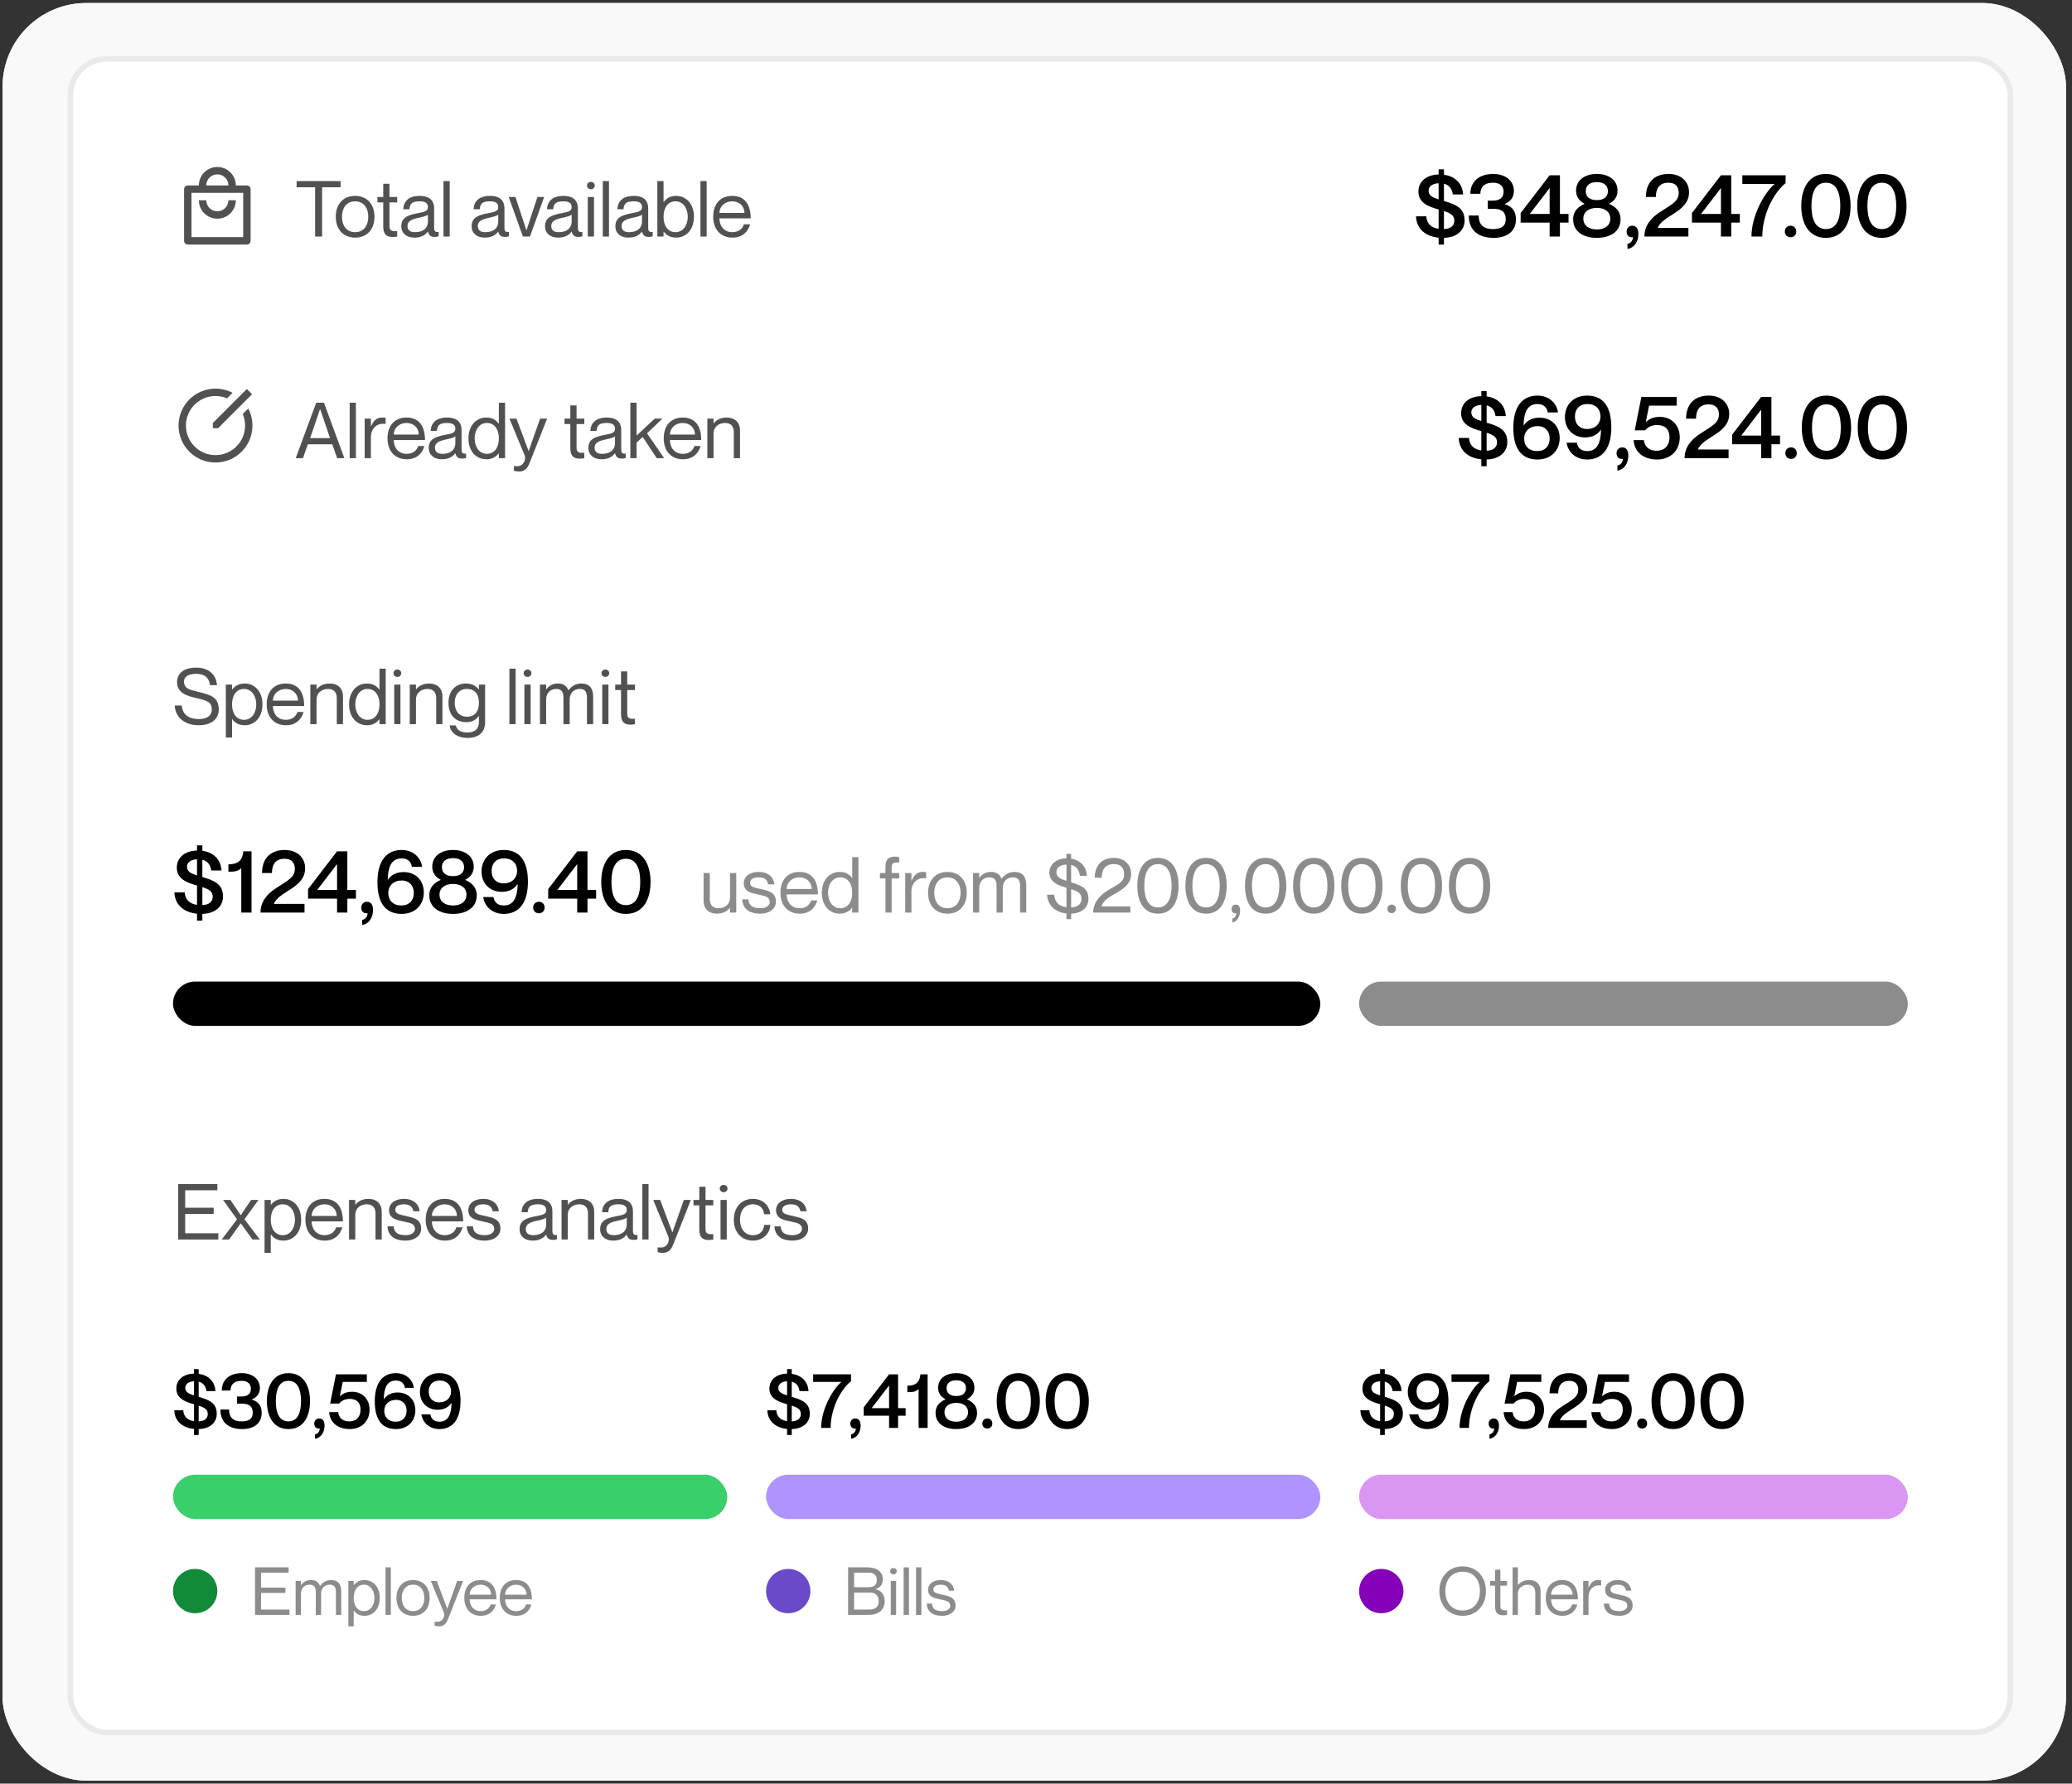 <svg width="331" height="285" viewBox="0 0 331 285" fill="none" xmlns="http://www.w3.org/2000/svg">
<rect x="0" y="0" width="331" height="285" fill="#333333" stroke="none"/>
<g clip-path="url(#clip0_262_3381)">
<rect x="0.41" y="0.485" width="329.629" height="284.031" rx="13.369" fill="white"/>
<rect x="-492.99" y="-230.977" width="831.41" height="525.055" fill="#F9F9F9"/>
<rect x="11.258" y="9.415" width="309.897" height="267.397" rx="5.755" fill="white" stroke="#EAEAEA" stroke-width="0.885"/>
<path d="M29.583 192.974H34.132V193.966H29.583V197.064H34.876V198.056H28.467V189.193H34.727V190.185H29.583V192.974ZM35.633 191.734H36.811L38.447 194.151H38.472L40.108 191.734H41.285L39.054 194.821L41.509 198.056H40.331L38.472 195.478H38.447L36.6 198.056H35.422L37.864 194.821L35.633 191.734ZM45.288 191.561C46.85 191.561 48.115 192.813 48.115 194.895C48.115 196.978 46.85 198.23 45.288 198.23C44.247 198.23 43.652 197.783 43.28 197.238H43.255V200.188H42.264V191.734H43.255V192.515H43.28C43.652 192.032 44.247 191.561 45.288 191.561ZM45.164 197.362C46.466 197.362 47.123 196.135 47.123 194.895C47.123 193.656 46.466 192.428 45.164 192.428C43.987 192.428 43.255 193.408 43.255 194.895C43.255 196.383 43.987 197.362 45.164 197.362ZM51.842 197.362C53.106 197.362 53.577 196.544 53.689 196.11H54.68C54.358 197.288 53.453 198.23 51.879 198.23C49.958 198.23 48.792 196.879 48.792 194.895C48.792 192.788 49.982 191.561 51.829 191.561C53.813 191.561 54.78 192.912 54.78 195.156H49.784C49.784 196.296 50.466 197.362 51.842 197.362ZM51.829 192.428C50.639 192.428 49.784 193.271 49.784 194.288H53.788C53.788 193.271 53.019 192.428 51.829 192.428ZM58.86 191.561C60.013 191.561 60.98 192.193 60.98 193.643V198.056H59.988V193.891C59.988 193.073 59.604 192.428 58.612 192.428C57.497 192.428 56.753 193.135 56.753 194.114V198.056H55.761V191.734H56.753V192.49H56.778C57.112 192.044 57.782 191.561 58.86 191.561ZM64.876 194.3C66.004 194.573 67.281 194.759 67.281 196.321C67.281 197.474 66.228 198.23 64.79 198.23C62.856 198.23 61.963 197.312 61.901 195.949H62.893C62.955 196.655 63.203 197.362 64.79 197.362C65.868 197.362 66.289 196.804 66.289 196.383C66.289 195.465 65.459 195.416 64.554 195.193C63.587 194.957 62.149 194.846 62.149 193.358C62.149 192.366 63.029 191.561 64.517 191.561C66.091 191.561 66.934 192.453 67.033 193.544H66.041C65.942 193.061 65.707 192.428 64.517 192.428C63.624 192.428 63.141 192.788 63.141 193.284C63.141 194.027 63.996 194.089 64.876 194.3ZM71.053 197.362C72.317 197.362 72.788 196.544 72.9 196.11H73.892C73.569 197.288 72.664 198.23 71.09 198.23C69.169 198.23 68.004 196.879 68.004 194.895C68.004 192.788 69.194 191.561 71.04 191.561C73.024 191.561 73.991 192.912 73.991 195.156H68.995C68.995 196.296 69.677 197.362 71.053 197.362ZM71.04 192.428C69.85 192.428 68.995 193.271 68.995 194.288H72.999C72.999 193.271 72.231 192.428 71.04 192.428ZM77.538 194.3C78.666 194.573 79.943 194.759 79.943 196.321C79.943 197.474 78.89 198.23 77.452 198.23C75.518 198.23 74.626 197.312 74.564 195.949H75.555C75.617 196.655 75.865 197.362 77.452 197.362C78.53 197.362 78.952 196.804 78.952 196.383C78.952 195.465 78.121 195.416 77.216 195.193C76.249 194.957 74.811 194.846 74.811 193.358C74.811 192.366 75.692 191.561 77.179 191.561C78.753 191.561 79.596 192.453 79.695 193.544H78.704C78.605 193.061 78.369 192.428 77.179 192.428C76.287 192.428 75.803 192.788 75.803 193.284C75.803 194.027 76.658 194.089 77.538 194.3ZM87.253 193.346C87.253 192.85 86.981 192.428 85.964 192.428C84.762 192.428 84.365 192.776 84.303 193.693H83.311C83.373 192.478 84.129 191.561 85.964 191.561C87.166 191.561 88.245 192.032 88.245 193.556V196.631C88.245 197.126 88.332 197.399 88.964 197.325V198.019C88.704 198.106 88.567 198.118 88.381 198.118C87.786 198.118 87.427 197.957 87.253 197.263H87.228C86.832 197.858 86.125 198.23 85.084 198.23C83.807 198.23 83.001 197.498 83.001 196.432C83.001 194.994 84.068 194.622 85.704 194.313C86.77 194.114 87.253 193.978 87.253 193.346ZM85.183 197.362C86.361 197.362 87.253 196.829 87.253 195.614V194.561C87.067 194.746 86.46 194.92 85.791 195.056C84.563 195.317 83.993 195.627 83.993 196.383C83.993 197.003 84.365 197.362 85.183 197.362ZM92.804 191.561C93.957 191.561 94.924 192.193 94.924 193.643V198.056H93.932V193.891C93.932 193.073 93.547 192.428 92.556 192.428C91.44 192.428 90.697 193.135 90.697 194.114V198.056H89.705V191.734H90.697V192.49H90.721C91.056 192.044 91.725 191.561 92.804 191.561ZM100.121 193.346C100.121 192.85 99.849 192.428 98.832 192.428C97.63 192.428 97.233 192.776 97.171 193.693H96.179C96.241 192.478 96.998 191.561 98.832 191.561C100.035 191.561 101.113 192.032 101.113 193.556V196.631C101.113 197.126 101.2 197.399 101.832 197.325V198.019C101.572 198.106 101.435 198.118 101.249 198.118C100.654 198.118 100.295 197.957 100.121 197.263H100.097C99.7 197.858 98.993 198.23 97.952 198.23C96.675 198.23 95.87 197.498 95.87 196.432C95.87 194.994 96.936 194.622 98.572 194.313C99.638 194.114 100.121 193.978 100.121 193.346ZM98.051 197.362C99.229 197.362 100.121 196.829 100.121 195.614V194.561C99.935 194.746 99.328 194.92 98.659 195.056C97.431 195.317 96.861 195.627 96.861 196.383C96.861 197.003 97.233 197.362 98.051 197.362ZM102.61 189.193H103.602V198.056H102.61V189.193ZM110.361 191.734L107.659 198.577C107.386 199.259 107.064 200.188 105.898 200.188C105.502 200.188 105.217 200.114 105.056 200.064V199.321H105.204C105.75 199.37 106.134 199.333 106.469 198.973C106.729 198.688 106.989 198.155 106.741 197.536L104.349 191.734H105.465L107.398 196.891H107.423L109.245 191.734H110.361ZM113.944 192.602H112.704V196.407C112.704 197.126 113.101 197.25 113.944 197.188V198.056C113.721 198.106 113.46 198.131 113.2 198.131C112.357 198.131 111.712 197.796 111.712 196.507V192.602H110.783V191.734H111.712V189.627H112.704V191.734H113.944V192.602ZM115.601 190.507C115.328 190.507 114.981 190.296 114.981 189.912C114.981 189.528 115.328 189.317 115.601 189.317C115.886 189.317 116.22 189.528 116.22 189.912C116.22 190.296 115.886 190.507 115.601 190.507ZM115.105 191.734H116.096V198.056H115.105V191.734ZM122.071 194.015C122.021 193.321 121.55 192.428 120.286 192.428C118.786 192.428 118.216 193.705 118.216 194.895C118.216 196.085 118.786 197.362 120.286 197.362C121.563 197.362 122.021 196.482 122.071 195.726H123.062C122.976 197.164 121.848 198.23 120.286 198.23C118.439 198.23 117.224 196.879 117.224 194.895C117.224 192.912 118.439 191.561 120.286 191.561C121.848 191.561 122.914 192.602 123.062 194.015H122.071ZM126.698 194.3C127.826 194.573 129.103 194.759 129.103 196.321C129.103 197.474 128.05 198.23 126.612 198.23C124.678 198.23 123.785 197.312 123.723 195.949H124.715C124.777 196.655 125.025 197.362 126.612 197.362C127.69 197.362 128.112 196.804 128.112 196.383C128.112 195.465 127.281 195.416 126.376 195.193C125.409 194.957 123.971 194.846 123.971 193.358C123.971 192.366 124.851 191.561 126.339 191.561C127.913 191.561 128.756 192.453 128.855 193.544H127.864C127.764 193.061 127.529 192.428 126.339 192.428C125.446 192.428 124.963 192.788 124.963 193.284C124.963 194.027 125.818 194.089 126.698 194.3Z" fill="#515151"/>
<rect x="27.636" y="235.639" width="88.542" height="7.083" rx="3.542" fill="#39D06B"/>
<circle cx="31.177" cy="254.233" r="3.542" fill="#118A39"/>
<path d="M41.7 253.679H45.599V254.529H41.7V257.185H46.237V258.035H40.744V250.438H46.109V251.288H41.7V253.679ZM52.889 252.468C53.983 252.468 54.514 253.116 54.514 254.253V258.035H53.664V254.465C53.664 253.764 53.526 253.212 52.676 253.212C51.826 253.212 51.295 253.817 51.295 254.657V258.035H50.445V254.465C50.445 253.764 50.307 253.212 49.457 253.212C48.607 253.212 48.076 253.817 48.076 254.657V258.035H47.226V252.617H48.076V253.265H48.097C48.384 252.882 48.851 252.468 49.669 252.468C50.445 252.468 50.891 252.797 51.114 253.403H51.136C51.508 252.893 52.071 252.468 52.889 252.468ZM58.243 252.468C59.582 252.468 60.666 253.541 60.666 255.326C60.666 257.111 59.582 258.184 58.243 258.184C57.351 258.184 56.841 257.802 56.522 257.334H56.501V259.863H55.651V252.617H56.501V253.286H56.522C56.841 252.872 57.351 252.468 58.243 252.468ZM58.137 257.44C59.253 257.44 59.816 256.389 59.816 255.326C59.816 254.264 59.253 253.212 58.137 253.212C57.128 253.212 56.501 254.051 56.501 255.326C56.501 256.601 57.128 257.44 58.137 257.44ZM61.587 250.438H62.437V258.035H61.587V250.438ZM65.989 258.184C64.331 258.184 63.332 257.015 63.332 255.326C63.332 253.637 64.331 252.468 65.989 252.468C67.635 252.468 68.634 253.637 68.634 255.326C68.634 257.015 67.635 258.184 65.989 258.184ZM65.989 257.44C67.2 257.44 67.784 256.484 67.784 255.326C67.784 254.168 67.2 253.212 65.989 253.212C64.767 253.212 64.182 254.168 64.182 255.326C64.182 256.484 64.767 257.44 65.989 257.44ZM73.979 252.617L71.663 258.482C71.429 259.066 71.153 259.863 70.154 259.863C69.814 259.863 69.57 259.799 69.431 259.757V259.119H69.559C70.026 259.162 70.356 259.13 70.643 258.822C70.866 258.577 71.089 258.12 70.876 257.589L68.826 252.617H69.782L71.439 257.037H71.461L73.023 252.617H73.979ZM76.789 257.44C77.873 257.44 78.277 256.739 78.372 256.367H79.222C78.946 257.377 78.17 258.184 76.821 258.184C75.174 258.184 74.175 257.026 74.175 255.326C74.175 253.52 75.195 252.468 76.778 252.468C78.478 252.468 79.307 253.626 79.307 255.549H75.025C75.025 256.527 75.61 257.44 76.789 257.44ZM76.778 253.212C75.758 253.212 75.025 253.934 75.025 254.805H78.457C78.457 253.934 77.799 253.212 76.778 253.212ZM82.454 257.44C83.538 257.44 83.942 256.739 84.037 256.367H84.888C84.611 257.377 83.836 258.184 82.486 258.184C80.839 258.184 79.841 257.026 79.841 255.326C79.841 253.52 80.861 252.468 82.444 252.468C84.144 252.468 84.972 253.626 84.972 255.549H80.691C80.691 256.527 81.275 257.44 82.454 257.44ZM82.444 253.212C81.424 253.212 80.691 253.934 80.691 254.805H84.123C84.123 253.934 83.464 253.212 82.444 253.212Z" fill="#8C8C8C"/>
<path d="M34.627 225.917C34.627 227.218 33.648 228.284 31.739 228.346V229.288H30.995V228.322C29.235 228.148 27.909 227.156 27.834 225.334H29.272C29.334 226.351 29.954 226.933 30.995 227.082V224.38L30.884 224.342C29.594 223.983 28.169 223.45 28.169 221.888C28.169 220.475 29.26 219.533 30.995 219.483V218.764H31.739V219.52C33.226 219.719 34.33 220.686 34.416 222.272H32.978C32.879 221.442 32.421 220.946 31.739 220.772V223.19C33.35 223.673 34.627 224.132 34.627 225.917ZM29.594 221.752C29.594 222.433 30.165 222.706 30.995 222.967V220.71C30.14 220.748 29.594 221.144 29.594 221.752ZM31.739 227.119C32.73 227.07 33.189 226.611 33.189 225.942C33.189 225.223 32.718 224.913 31.739 224.603V227.119ZM36.83 222.186H35.43C35.43 220.587 36.52 219.409 38.665 219.409C40.177 219.409 41.516 220.264 41.516 221.777C41.516 222.694 41.045 223.264 40.227 223.611V223.636C41.392 223.971 41.801 224.739 41.801 225.756C41.801 227.441 40.549 228.346 38.69 228.346C36.434 228.346 35.206 227.194 35.206 225.223H36.595C36.595 226.375 37.128 227.119 38.591 227.119C39.88 227.119 40.376 226.623 40.376 225.718C40.376 224.541 39.52 224.28 38.64 224.28H37.872V223.14H38.591C39.483 223.14 40.078 222.768 40.078 221.888C40.078 221.182 39.632 220.636 38.615 220.636C37.264 220.636 36.83 221.343 36.83 222.186ZM46.079 228.346C43.662 228.346 42.633 226.313 42.633 223.884C42.633 221.454 43.662 219.409 46.079 219.409C48.496 219.409 49.525 221.454 49.525 223.884C49.525 226.313 48.496 228.346 46.079 228.346ZM46.079 227.119C47.592 227.119 48.087 225.669 48.087 223.884C48.087 222.099 47.592 220.636 46.079 220.636C44.567 220.636 44.059 222.099 44.059 223.884C44.059 225.669 44.567 227.119 46.079 227.119ZM51.08 228.247C50.596 228.334 50.2 228.061 50.2 227.479C50.2 226.946 50.559 226.648 51.005 226.648C51.563 226.648 51.848 227.094 51.848 227.789C51.848 228.693 51.402 229.722 50.324 229.896V229.189C50.782 229.102 51.08 228.718 51.08 228.247ZM56.26 222.384C57.908 222.384 59.037 223.574 59.037 225.247C59.037 227.156 57.661 228.346 55.876 228.346C53.781 228.346 52.64 227.107 52.591 225.632H54.016C54.103 226.4 54.611 227.119 55.801 227.119C56.855 227.119 57.599 226.475 57.599 225.235C57.599 224.07 56.917 223.524 55.876 223.524C55.206 223.524 54.599 223.76 54.19 224.268H52.739L53.669 219.595H58.603V220.81H54.748L54.289 223.103V223.128C54.735 222.669 55.367 222.384 56.26 222.384ZM61.309 223.611C61.731 222.917 62.524 222.495 63.516 222.495C65.201 222.495 66.354 223.661 66.354 225.347C66.354 227.032 65.177 228.346 63.255 228.346C60.751 228.346 59.871 226.475 59.871 223.909C59.871 220.983 61.099 219.409 63.255 219.409C64.867 219.409 65.945 220.475 66.119 221.764H64.681C64.594 221.107 64.148 220.587 63.243 220.587C61.694 220.587 61.334 222.024 61.309 223.586V223.611ZM63.206 227.169C64.309 227.169 64.954 226.462 64.954 225.421C64.954 224.33 64.259 223.673 63.28 223.673C62.14 223.673 61.384 224.392 61.384 225.446C61.384 226.462 62.065 227.169 63.206 227.169ZM72.13 224.144C71.709 224.838 70.915 225.26 69.924 225.26C68.238 225.26 67.085 224.095 67.085 222.409C67.085 220.723 68.263 219.409 70.184 219.409C72.688 219.409 73.568 221.281 73.568 223.847C73.568 226.772 72.341 228.346 70.184 228.346C68.572 228.346 67.494 227.28 67.32 225.991H68.758C68.845 226.648 69.291 227.169 70.196 227.169C71.746 227.169 72.105 225.731 72.13 224.169V224.144ZM70.234 220.587C69.13 220.587 68.486 221.293 68.486 222.334C68.486 223.425 69.18 224.082 70.159 224.082C71.299 224.082 72.056 223.363 72.056 222.31C72.056 221.293 71.374 220.587 70.234 220.587Z" fill="black"/>
<rect x="122.377" y="235.639" width="88.542" height="7.083" rx="3.542" fill="#AF93FF"/>
<circle cx="125.919" cy="254.233" r="3.542" fill="#6A4AC9"/>
<path d="M141.031 252.351C141.031 253.286 140.479 253.711 139.852 253.924V253.945C140.649 254.083 141.329 254.689 141.329 255.825C141.329 257.228 140.33 258.035 138.757 258.035H135.485V250.438H138.545C140.096 250.438 141.031 251.172 141.031 252.351ZM136.441 253.615H138.694C139.777 253.615 140.075 253.148 140.075 252.457C140.075 251.767 139.671 251.288 138.8 251.288H136.441V253.615ZM136.441 254.465V257.185H138.853C140.075 257.185 140.372 256.537 140.372 255.825C140.372 255.007 139.862 254.465 139.065 254.465H136.441ZM142.726 251.565C142.493 251.565 142.195 251.384 142.195 251.055C142.195 250.725 142.493 250.545 142.726 250.545C142.971 250.545 143.258 250.725 143.258 251.055C143.258 251.384 142.971 251.565 142.726 251.565ZM142.301 252.617H143.151V258.035H142.301V252.617ZM144.354 250.438H145.204V258.035H144.354V250.438ZM146.336 250.438H147.186V258.035H146.336V250.438ZM150.589 254.816C151.556 255.05 152.65 255.209 152.65 256.548C152.65 257.536 151.747 258.184 150.515 258.184C148.857 258.184 148.092 257.398 148.039 256.229H148.889C148.942 256.835 149.155 257.44 150.515 257.44C151.439 257.44 151.8 256.962 151.8 256.601C151.8 255.815 151.088 255.772 150.313 255.581C149.484 255.379 148.251 255.284 148.251 254.009C148.251 253.159 149.006 252.468 150.281 252.468C151.63 252.468 152.353 253.233 152.438 254.168H151.588C151.503 253.754 151.301 253.212 150.281 253.212C149.516 253.212 149.101 253.52 149.101 253.945C149.101 254.582 149.835 254.635 150.589 254.816Z" fill="#8C8C8C"/>
<path d="M129.368 225.917C129.368 227.218 128.389 228.284 126.48 228.346V229.288H125.736V228.322C123.976 228.148 122.65 227.156 122.575 225.334H124.013C124.075 226.351 124.695 226.933 125.736 227.082V224.38L125.625 224.342C124.336 223.983 122.91 223.45 122.91 221.888C122.91 220.475 124.001 219.533 125.736 219.483V218.764H126.48V219.52C127.968 219.719 129.071 220.686 129.158 222.272H127.72C127.62 221.442 127.162 220.946 126.48 220.772V223.19C128.091 223.673 129.368 224.132 129.368 225.917ZM124.336 221.752C124.336 222.433 124.906 222.706 125.736 222.967V220.71C124.881 220.748 124.336 221.144 124.336 221.752ZM126.48 227.119C127.472 227.07 127.93 226.611 127.93 225.942C127.93 225.223 127.459 224.913 126.48 224.603V227.119ZM129.9 219.595H135.95V220.686C134.004 222.31 132.69 225.433 132.69 228.16H131.177C131.177 225.334 132.863 222.186 134.388 220.834V220.81H129.9V219.595ZM136.718 228.247C136.234 228.334 135.838 228.061 135.838 227.479C135.838 226.946 136.197 226.648 136.643 226.648C137.201 226.648 137.486 227.094 137.486 227.789C137.486 228.693 137.04 229.722 135.962 229.896V229.189C136.42 229.102 136.718 228.718 136.718 228.247ZM143.467 228.16H142.029V226.214H137.976V224.875L142.029 219.595H143.467V224.999H144.669V226.214H143.467V228.16ZM142.029 221.38L139.252 224.999H142.029V221.38ZM147.033 219.595H148.186V228.16H146.748V221.95C146.24 222.446 145.669 222.446 144.95 222.446V221.417C146.5 221.417 146.946 220.648 147.033 219.595ZM149.453 225.743C149.453 224.566 150.222 223.958 151.04 223.599V223.574C150.432 223.252 149.862 222.719 149.862 221.752C149.862 220.277 151.089 219.409 152.763 219.409C154.436 219.409 155.663 220.277 155.663 221.752C155.663 222.719 155.081 223.252 154.486 223.574V223.599C155.291 223.958 156.085 224.566 156.085 225.743C156.085 227.479 154.634 228.346 152.763 228.346C150.891 228.346 149.453 227.479 149.453 225.743ZM152.763 223.066C153.717 223.066 154.312 222.644 154.312 221.814C154.312 220.996 153.717 220.549 152.763 220.549C151.808 220.549 151.213 220.996 151.213 221.814C151.213 222.644 151.808 223.066 152.763 223.066ZM152.763 227.169C153.928 227.169 154.647 226.599 154.647 225.656C154.647 224.727 153.928 224.157 152.763 224.157C151.61 224.157 150.878 224.727 150.878 225.656C150.878 226.599 151.61 227.169 152.763 227.169ZM157.731 228.26C157.272 228.26 156.925 227.95 156.925 227.454C156.925 226.97 157.272 226.648 157.731 226.648C158.177 226.648 158.524 226.97 158.524 227.454C158.524 227.95 158.177 228.26 157.731 228.26ZM162.671 228.346C160.253 228.346 159.225 226.313 159.225 223.884C159.225 221.454 160.253 219.409 162.671 219.409C165.088 219.409 166.117 221.454 166.117 223.884C166.117 226.313 165.088 228.346 162.671 228.346ZM162.671 227.119C164.183 227.119 164.679 225.669 164.679 223.884C164.679 222.099 164.183 220.636 162.671 220.636C161.158 220.636 160.65 222.099 160.65 223.884C160.65 225.669 161.158 227.119 162.671 227.119ZM170.491 228.346C168.074 228.346 167.045 226.313 167.045 223.884C167.045 221.454 168.074 219.409 170.491 219.409C172.908 219.409 173.937 221.454 173.937 223.884C173.937 226.313 172.908 228.346 170.491 228.346ZM170.491 227.119C172.003 227.119 172.499 225.669 172.499 223.884C172.499 222.099 172.003 220.636 170.491 220.636C168.978 220.636 168.47 222.099 168.47 223.884C168.47 225.669 168.978 227.119 170.491 227.119Z" fill="black"/>
<rect x="217.116" y="235.639" width="87.657" height="7.083" rx="3.542" fill="#D996F3"/>
<circle cx="220.658" cy="254.233" r="3.542" fill="#8500B8"/>
<path d="M233.656 258.184C231.425 258.184 229.937 256.516 229.937 254.232C229.937 251.947 231.425 250.29 233.656 250.29C235.887 250.29 237.375 251.947 237.375 254.232C237.375 256.516 235.887 258.184 233.656 258.184ZM233.656 257.334C235.568 257.334 236.418 255.868 236.418 254.232C236.418 252.595 235.568 251.14 233.656 251.14C231.743 251.14 230.893 252.595 230.893 254.232C230.893 255.868 231.743 257.334 233.656 257.334ZM240.746 253.36H239.683V256.622C239.683 257.239 240.023 257.345 240.746 257.292V258.035C240.555 258.078 240.331 258.099 240.108 258.099C239.386 258.099 238.833 257.812 238.833 256.707V253.36H238.036V252.617H238.833V250.81H239.683V252.617H240.746V253.36ZM244.291 252.468C245.279 252.468 246.108 253.01 246.108 254.253V258.035H245.258V254.465C245.258 253.764 244.928 253.212 244.078 253.212C243.122 253.212 242.485 253.817 242.485 254.657V258.035H241.635V250.438H242.485V253.265H242.506C242.793 252.882 243.367 252.468 244.291 252.468ZM249.554 257.44C250.638 257.44 251.041 256.739 251.137 256.367H251.987C251.711 257.377 250.935 258.184 249.586 258.184C247.939 258.184 246.94 257.026 246.94 255.326C246.94 253.52 247.96 252.468 249.543 252.468C251.243 252.468 252.072 253.626 252.072 255.549H247.79C247.79 256.527 248.374 257.44 249.554 257.44ZM249.543 253.212C248.523 253.212 247.79 253.934 247.79 254.805H251.222C251.222 253.934 250.563 253.212 249.543 253.212ZM255.283 252.468C255.485 252.468 255.633 252.478 255.782 252.5V253.35H255.761C254.582 253.159 253.763 253.987 253.763 255.145V258.035H252.913V252.617H253.763V253.69H253.785C254.072 252.978 254.507 252.468 255.283 252.468ZM258.755 254.816C259.722 255.05 260.816 255.209 260.816 256.548C260.816 257.536 259.913 258.184 258.68 258.184C257.023 258.184 256.258 257.398 256.205 256.229H257.055C257.108 256.835 257.32 257.44 258.68 257.44C259.605 257.44 259.966 256.962 259.966 256.601C259.966 255.815 259.254 255.772 258.479 255.581C257.65 255.379 256.417 255.284 256.417 254.009C256.417 253.159 257.172 252.468 258.447 252.468C259.796 252.468 260.519 253.233 260.604 254.168H259.754C259.669 253.754 259.467 253.212 258.447 253.212C257.682 253.212 257.267 253.52 257.267 253.945C257.267 254.582 258 254.635 258.755 254.816Z" fill="#8C8C8C"/>
<path d="M224.107 225.917C224.107 227.218 223.128 228.284 221.219 228.346V229.288H220.475V228.322C218.715 228.148 217.389 227.156 217.315 225.334H218.752C218.814 226.351 219.434 226.933 220.475 227.082V224.38L220.364 224.342C219.075 223.983 217.649 223.45 217.649 221.888C217.649 220.475 218.74 219.533 220.475 219.483V218.764H221.219V219.52C222.707 219.719 223.81 220.686 223.897 222.272H222.459C222.36 221.442 221.901 220.946 221.219 220.772V223.19C222.831 223.673 224.107 224.132 224.107 225.917ZM219.075 221.752C219.075 222.433 219.645 222.706 220.475 222.967V220.71C219.62 220.748 219.075 221.144 219.075 221.752ZM221.219 227.119C222.211 227.07 222.67 226.611 222.67 225.942C222.67 225.223 222.199 224.913 221.219 224.603V227.119ZM229.943 224.144C229.521 224.838 228.728 225.26 227.736 225.26C226.051 225.26 224.898 224.095 224.898 222.409C224.898 220.723 226.075 219.409 227.997 219.409C230.501 219.409 231.381 221.281 231.381 223.847C231.381 226.772 230.154 228.346 227.997 228.346C226.385 228.346 225.307 227.28 225.133 225.991H226.571C226.658 226.648 227.104 227.169 228.009 227.169C229.559 227.169 229.918 225.731 229.943 224.169V224.144ZM228.046 220.587C226.943 220.587 226.298 221.293 226.298 222.334C226.298 223.425 226.993 224.082 227.972 224.082C229.112 224.082 229.868 223.363 229.868 222.31C229.868 221.293 229.187 220.587 228.046 220.587ZM231.879 219.595H237.928V220.686C235.982 222.31 234.668 225.433 234.668 228.16H233.156C233.156 225.334 234.841 222.186 236.366 220.834V220.81H231.879V219.595ZM238.696 228.247C238.213 228.334 237.816 228.061 237.816 227.479C237.816 226.946 238.175 226.648 238.622 226.648C239.179 226.648 239.465 227.094 239.465 227.789C239.465 228.693 239.018 229.722 237.94 229.896V229.189C238.399 229.102 238.696 228.718 238.696 228.247ZM243.876 222.384C245.525 222.384 246.653 223.574 246.653 225.247C246.653 227.156 245.277 228.346 243.492 228.346C241.397 228.346 240.257 227.107 240.207 225.632H241.632C241.719 226.4 242.227 227.119 243.417 227.119C244.471 227.119 245.215 226.475 245.215 225.235C245.215 224.07 244.533 223.524 243.492 223.524C242.822 223.524 242.215 223.76 241.806 224.268H240.356L241.285 219.595H246.219V220.81H242.364L241.905 223.103V223.128C242.351 222.669 242.984 222.384 243.876 222.384ZM248.926 222.632H247.538C247.538 220.785 248.53 219.409 250.724 219.409C252.31 219.409 253.562 220.351 253.562 221.987C253.562 224.714 249.906 225.173 249.199 226.921V226.946H253.476V228.16H247.327C247.327 226.648 248.232 225.545 249.546 224.714C251.12 223.673 252.124 223.264 252.124 222.049C252.124 221.343 251.79 220.636 250.687 220.636C249.41 220.636 248.926 221.454 248.926 222.632ZM257.894 222.384C259.543 222.384 260.671 223.574 260.671 225.247C260.671 227.156 259.295 228.346 257.51 228.346C255.415 228.346 254.275 227.107 254.225 225.632H255.65C255.737 226.4 256.245 227.119 257.435 227.119C258.489 227.119 259.233 226.475 259.233 225.235C259.233 224.07 258.551 223.524 257.51 223.524C256.84 223.524 256.233 223.76 255.824 224.268H254.374L255.303 219.595H260.237V220.81H256.382L255.923 223.103V223.128C256.369 222.669 257.002 222.384 257.894 222.384ZM262.336 228.26C261.877 228.26 261.53 227.95 261.53 227.454C261.53 226.97 261.877 226.648 262.336 226.648C262.782 226.648 263.129 226.97 263.129 227.454C263.129 227.95 262.782 228.26 262.336 228.26ZM267.276 228.346C264.859 228.346 263.83 226.313 263.83 223.884C263.83 221.454 264.859 219.409 267.276 219.409C269.693 219.409 270.722 221.454 270.722 223.884C270.722 226.313 269.693 228.346 267.276 228.346ZM267.276 227.119C268.788 227.119 269.284 225.669 269.284 223.884C269.284 222.099 268.788 220.636 267.276 220.636C265.764 220.636 265.255 222.099 265.255 223.884C265.255 225.669 265.764 227.119 267.276 227.119ZM275.096 228.346C272.679 228.346 271.65 226.313 271.65 223.884C271.65 221.454 272.679 219.409 275.096 219.409C277.513 219.409 278.542 221.454 278.542 223.884C278.542 226.313 277.513 228.346 275.096 228.346ZM275.096 227.119C276.608 227.119 277.104 225.669 277.104 223.884C277.104 222.099 276.608 220.636 275.096 220.636C273.584 220.636 273.075 222.099 273.075 223.884C273.075 225.669 273.584 227.119 275.096 227.119Z" fill="black"/>
<path d="M31.653 110.543C33.649 111.039 34.95 111.373 34.95 113.394C34.95 114.683 33.996 115.885 31.752 115.885C29.657 115.885 28.033 114.77 27.909 112.737H29.025C29.149 113.952 29.893 114.894 31.752 114.894C33.289 114.894 33.835 114.187 33.835 113.394C33.835 112.179 33.178 111.956 31.194 111.497C29.868 111.187 28.281 110.729 28.281 109.006C28.281 107.605 29.36 106.675 31.318 106.675C33.203 106.675 34.516 107.642 34.665 109.477H33.55C33.388 108.287 32.719 107.667 31.318 107.667C30.066 107.667 29.397 108.15 29.397 108.882C29.397 110.059 30.351 110.221 31.653 110.543ZM39.103 109.216C40.664 109.216 41.929 110.468 41.929 112.551C41.929 114.633 40.664 115.885 39.103 115.885C38.061 115.885 37.466 115.439 37.094 114.894H37.07V117.844H36.078V109.39H37.07V110.171H37.094C37.466 109.688 38.061 109.216 39.103 109.216ZM38.979 115.018C40.28 115.018 40.937 113.791 40.937 112.551C40.937 111.311 40.28 110.084 38.979 110.084C37.801 110.084 37.07 111.063 37.07 112.551C37.07 114.038 37.801 115.018 38.979 115.018ZM45.656 115.018C46.92 115.018 47.391 114.2 47.503 113.766H48.495C48.172 114.943 47.267 115.885 45.693 115.885C43.772 115.885 42.606 114.534 42.606 112.551C42.606 110.444 43.797 109.216 45.644 109.216C47.627 109.216 48.594 110.568 48.594 112.811H43.598C43.598 113.952 44.28 115.018 45.656 115.018ZM45.644 110.084C44.453 110.084 43.598 110.927 43.598 111.944H47.602C47.602 110.927 46.834 110.084 45.644 110.084ZM52.675 109.216C53.827 109.216 54.794 109.849 54.794 111.299V115.712H53.803V111.547C53.803 110.729 53.418 110.084 52.427 110.084C51.311 110.084 50.567 110.791 50.567 111.77V115.712H49.575V109.39H50.567V110.146H50.592C50.927 109.7 51.596 109.216 52.675 109.216ZM60.624 106.849H61.616V115.712H60.624V114.931H60.599C60.228 115.414 59.633 115.885 58.616 115.885C57.029 115.885 55.765 114.633 55.765 112.551C55.765 110.468 57.029 109.216 58.616 109.216C59.633 109.216 60.228 109.663 60.599 110.208H60.624V106.849ZM58.715 115.018C59.893 115.018 60.624 114.038 60.624 112.551C60.624 111.063 59.893 110.084 58.715 110.084C57.414 110.084 56.757 111.311 56.757 112.551C56.757 113.791 57.414 115.018 58.715 115.018ZM63.475 108.163C63.202 108.163 62.855 107.952 62.855 107.568C62.855 107.184 63.202 106.973 63.475 106.973C63.76 106.973 64.095 107.184 64.095 107.568C64.095 107.952 63.76 108.163 63.475 108.163ZM62.979 109.39H63.971V115.712H62.979V109.39ZM68.557 109.216C69.71 109.216 70.676 109.849 70.676 111.299V115.712H69.685V111.547C69.685 110.729 69.3 110.084 68.309 110.084C67.193 110.084 66.449 110.791 66.449 111.77V115.712H65.458V109.39H66.449V110.146H66.474C66.809 109.7 67.478 109.216 68.557 109.216ZM76.507 109.39H77.498V115.365C77.498 117.051 76.432 117.906 74.697 117.906C72.961 117.906 71.932 116.989 71.833 115.91H72.825C72.949 116.555 73.469 117.038 74.647 117.038C75.825 117.038 76.507 116.53 76.507 115.352V114.398H76.482C76.11 114.943 75.515 115.39 74.474 115.39C72.912 115.39 71.647 114.386 71.647 112.303C71.647 110.221 72.912 109.216 74.474 109.216C75.515 109.216 76.11 109.688 76.482 110.171H76.507V109.39ZM74.597 114.522C75.775 114.522 76.507 113.791 76.507 112.303C76.507 110.816 75.775 110.084 74.597 110.084C73.296 110.084 72.639 111.063 72.639 112.303C72.639 113.543 73.296 114.522 74.597 114.522ZM81.377 106.849H82.369V115.712H81.377V106.849ZM84.272 108.163C83.999 108.163 83.652 107.952 83.652 107.568C83.652 107.184 83.999 106.973 84.272 106.973C84.557 106.973 84.892 107.184 84.892 107.568C84.892 107.952 84.557 108.163 84.272 108.163ZM83.776 109.39H84.768V115.712H83.776V109.39ZM92.862 109.216C94.139 109.216 94.758 109.973 94.758 111.299V115.712H93.767V111.547C93.767 110.729 93.606 110.084 92.614 110.084C91.622 110.084 91.002 110.791 91.002 111.77V115.712H90.011V111.547C90.011 110.729 89.85 110.084 88.858 110.084C87.866 110.084 87.246 110.791 87.246 111.77V115.712H86.255V109.39H87.246V110.146H87.271C87.606 109.7 88.151 109.216 89.106 109.216C90.011 109.216 90.531 109.601 90.792 110.307H90.817C91.25 109.712 91.907 109.216 92.862 109.216ZM96.704 108.163C96.431 108.163 96.084 107.952 96.084 107.568C96.084 107.184 96.431 106.973 96.704 106.973C96.989 106.973 97.324 107.184 97.324 107.568C97.324 107.952 96.989 108.163 96.704 108.163ZM96.208 109.39H97.2V115.712H96.208V109.39ZM101.439 110.258H100.199V114.063C100.199 114.782 100.596 114.906 101.439 114.844V115.712C101.216 115.761 100.955 115.786 100.695 115.786C99.852 115.786 99.208 115.452 99.208 114.162V110.258H98.278V109.39H99.208V107.283H100.199V109.39H101.439V110.258Z" fill="#515151"/>
<rect x="27.636" y="156.837" width="183.282" height="7.083" rx="3.542" fill="black"/>
<rect x="217.116" y="156.837" width="87.657" height="7.083" rx="3.542" fill="#8C8C8C"/>
<path d="M116.623 139.494H117.615V145.816H116.623V145.06H116.598C116.264 145.506 115.594 145.99 114.516 145.99C113.363 145.99 112.396 145.358 112.396 143.907V139.494H113.388V143.659C113.388 144.477 113.772 145.122 114.764 145.122C115.879 145.122 116.623 144.415 116.623 143.436V139.494ZM121.548 142.06C122.676 142.333 123.953 142.519 123.953 144.081C123.953 145.234 122.899 145.99 121.461 145.99C119.528 145.99 118.635 145.072 118.573 143.709H119.565C119.627 144.415 119.875 145.122 121.461 145.122C122.54 145.122 122.961 144.564 122.961 144.143C122.961 143.225 122.131 143.176 121.226 142.953C120.259 142.717 118.821 142.606 118.821 141.118C118.821 140.126 119.701 139.321 121.189 139.321C122.763 139.321 123.606 140.213 123.705 141.304H122.713C122.614 140.821 122.379 140.188 121.189 140.188C120.296 140.188 119.813 140.548 119.813 141.044C119.813 141.787 120.668 141.849 121.548 142.06ZM127.725 145.122C128.989 145.122 129.46 144.304 129.572 143.87H130.563C130.241 145.048 129.336 145.99 127.762 145.99C125.841 145.99 124.675 144.639 124.675 142.655C124.675 140.548 125.865 139.321 127.712 139.321C129.696 139.321 130.663 140.672 130.663 142.916H125.667C125.667 144.056 126.349 145.122 127.725 145.122ZM127.712 140.188C126.522 140.188 125.667 141.031 125.667 142.048H129.671C129.671 141.031 128.902 140.188 127.712 140.188ZM136.144 136.953H137.136V145.816H136.144V145.035H136.119C135.747 145.519 135.152 145.99 134.136 145.99C132.549 145.99 131.285 144.738 131.285 142.655C131.285 140.573 132.549 139.321 134.136 139.321C135.152 139.321 135.747 139.767 136.119 140.312H136.144V136.953ZM134.235 145.122C135.413 145.122 136.144 144.143 136.144 142.655C136.144 141.168 135.413 140.188 134.235 140.188C132.934 140.188 132.277 141.416 132.277 142.655C132.277 143.895 132.934 145.122 134.235 145.122ZM143.643 137.821C142.8 137.759 142.44 137.883 142.44 138.602V139.494H143.643V140.362H142.44V145.816H141.449V140.362H140.569V139.494H141.449V138.503C141.449 137.213 142.093 136.879 142.936 136.879C143.159 136.879 143.42 136.904 143.643 136.953V137.821ZM147.374 139.321C147.609 139.321 147.783 139.333 147.956 139.358V140.35H147.931C146.555 140.126 145.601 141.093 145.601 142.444V145.816H144.609V139.494H145.601V140.746H145.626C145.96 139.916 146.469 139.321 147.374 139.321ZM151.356 145.99C149.422 145.99 148.257 144.626 148.257 142.655C148.257 140.684 149.422 139.321 151.356 139.321C153.277 139.321 154.442 140.684 154.442 142.655C154.442 144.626 153.277 145.99 151.356 145.99ZM151.356 145.122C152.769 145.122 153.451 144.006 153.451 142.655C153.451 141.304 152.769 140.188 151.356 140.188C149.93 140.188 149.248 141.304 149.248 142.655C149.248 144.006 149.93 145.122 151.356 145.122ZM162.051 139.321C163.327 139.321 163.947 140.077 163.947 141.403V145.816H162.956V141.651C162.956 140.833 162.794 140.188 161.803 140.188C160.811 140.188 160.191 140.895 160.191 141.874V145.816H159.2V141.651C159.2 140.833 159.038 140.188 158.047 140.188C157.055 140.188 156.435 140.895 156.435 141.874V145.816H155.444V139.494H156.435V140.25H156.46C156.795 139.804 157.34 139.321 158.295 139.321C159.2 139.321 159.72 139.705 159.98 140.412H160.005C160.439 139.817 161.096 139.321 162.051 139.321ZM173.878 143.622C173.878 144.874 172.986 145.915 171.114 145.99V146.87H170.37V145.965C168.709 145.779 167.383 144.8 167.271 142.965H168.387C168.499 144.068 169.081 144.8 170.37 144.961V141.849C169.205 141.527 167.643 141.007 167.643 139.482C167.643 138.118 168.672 137.201 170.37 137.151V136.432H171.114V137.201C172.465 137.412 173.519 138.329 173.63 139.953H172.515C172.403 138.949 171.907 138.391 171.114 138.205V140.982C172.701 141.478 173.878 141.887 173.878 143.622ZM168.759 139.358C168.759 140.164 169.465 140.461 170.37 140.746V138.143C169.379 138.18 168.759 138.651 168.759 139.358ZM171.114 144.998C172.267 144.936 172.763 144.378 172.763 143.622C172.763 142.779 172.292 142.444 171.114 142.073V144.998ZM175.999 140.25H174.884C174.884 138.478 175.851 137.077 177.97 137.077C179.433 137.077 180.697 138.007 180.697 139.643C180.697 142.581 176.52 142.754 175.987 144.8V144.824H180.573V145.816H174.636C174.636 144.267 175.615 143.052 177.189 142.135C178.788 141.205 179.582 140.907 179.582 139.655C179.582 138.936 179.259 138.069 177.945 138.069C176.446 138.069 175.999 139.073 175.999 140.25ZM184.982 145.99C182.639 145.99 181.685 143.969 181.685 141.54C181.685 139.11 182.639 137.077 184.982 137.077C187.325 137.077 188.279 139.11 188.279 141.54C188.279 143.969 187.325 145.99 184.982 145.99ZM184.982 144.998C186.618 144.998 187.164 143.362 187.164 141.54C187.164 139.717 186.618 138.069 184.982 138.069C183.346 138.069 182.8 139.717 182.8 141.54C182.8 143.362 183.346 144.998 184.982 144.998ZM192.669 145.99C190.326 145.99 189.372 143.969 189.372 141.54C189.372 139.11 190.326 137.077 192.669 137.077C195.012 137.077 195.966 139.11 195.966 141.54C195.966 143.969 195.012 145.99 192.669 145.99ZM192.669 144.998C194.305 144.998 194.851 143.362 194.851 141.54C194.851 139.717 194.305 138.069 192.669 138.069C191.033 138.069 190.487 139.717 190.487 141.54C190.487 143.362 191.033 144.998 192.669 144.998ZM197.488 145.891C197.103 146.014 196.744 145.804 196.744 145.258C196.744 144.787 197.041 144.539 197.413 144.539C197.872 144.539 198.107 144.924 198.107 145.506C198.107 146.163 197.835 147.217 196.868 147.39V146.771C197.252 146.684 197.488 146.349 197.488 145.891ZM202.184 145.99C199.841 145.99 198.887 143.969 198.887 141.54C198.887 139.11 199.841 137.077 202.184 137.077C204.527 137.077 205.481 139.11 205.481 141.54C205.481 143.969 204.527 145.99 202.184 145.99ZM202.184 144.998C203.82 144.998 204.366 143.362 204.366 141.54C204.366 139.717 203.82 138.069 202.184 138.069C200.548 138.069 200.002 139.717 200.002 141.54C200.002 143.362 200.548 144.998 202.184 144.998ZM209.871 145.99C207.528 145.99 206.573 143.969 206.573 141.54C206.573 139.11 207.528 137.077 209.871 137.077C212.214 137.077 213.168 139.11 213.168 141.54C213.168 143.969 212.214 145.99 209.871 145.99ZM209.871 144.998C211.507 144.998 212.052 143.362 212.052 141.54C212.052 139.717 211.507 138.069 209.871 138.069C208.235 138.069 207.689 139.717 207.689 141.54C207.689 143.362 208.235 144.998 209.871 144.998ZM217.558 145.99C215.215 145.99 214.26 143.969 214.26 141.54C214.26 139.11 215.215 137.077 217.558 137.077C219.9 137.077 220.855 139.11 220.855 141.54C220.855 143.969 219.9 145.99 217.558 145.99ZM217.558 144.998C219.194 144.998 219.739 143.362 219.739 141.54C219.739 139.717 219.194 138.069 217.558 138.069C215.921 138.069 215.376 139.717 215.376 141.54C215.376 143.362 215.921 144.998 217.558 144.998ZM222.314 145.903C221.93 145.903 221.633 145.643 221.633 145.221C221.633 144.812 221.93 144.539 222.314 144.539C222.699 144.539 222.996 144.812 222.996 145.221C222.996 145.643 222.699 145.903 222.314 145.903ZM227.072 145.99C224.73 145.99 223.775 143.969 223.775 141.54C223.775 139.11 224.73 137.077 227.072 137.077C229.415 137.077 230.37 139.11 230.37 141.54C230.37 143.969 229.415 145.99 227.072 145.99ZM227.072 144.998C228.709 144.998 229.254 143.362 229.254 141.54C229.254 139.717 228.709 138.069 227.072 138.069C225.436 138.069 224.891 139.717 224.891 141.54C224.891 143.362 225.436 144.998 227.072 144.998ZM234.759 145.99C232.417 145.99 231.462 143.969 231.462 141.54C231.462 139.11 232.417 137.077 234.759 137.077C237.102 137.077 238.057 139.11 238.057 141.54C238.057 143.969 237.102 145.99 234.759 145.99ZM234.759 144.998C236.396 144.998 236.941 143.362 236.941 141.54C236.941 139.717 236.396 138.069 234.759 138.069C233.123 138.069 232.578 139.717 232.578 141.54C232.578 143.362 233.123 144.998 234.759 144.998Z" fill="#8C8C8C"/>
<path d="M35.626 143.252C35.626 144.739 34.507 145.958 32.325 146.029V147.105H31.475V146C29.463 145.802 27.947 144.669 27.862 142.586H29.506C29.577 143.748 30.285 144.414 31.475 144.584V141.495L31.347 141.453C29.874 141.042 28.245 140.433 28.245 138.648C28.245 137.033 29.492 135.956 31.475 135.899V135.078H32.325V135.942C34.025 136.169 35.286 137.274 35.385 139.087H33.742C33.628 138.138 33.104 137.571 32.325 137.373V140.135C34.167 140.688 35.626 141.212 35.626 143.252ZM29.874 138.492C29.874 139.271 30.526 139.583 31.475 139.88V137.302C30.497 137.344 29.874 137.798 29.874 138.492ZM32.325 144.626C33.458 144.569 33.982 144.045 33.982 143.28C33.982 142.459 33.444 142.104 32.325 141.75V144.626ZM38.866 136.027H40.184V145.816H38.541V138.719C37.96 139.285 37.308 139.285 36.486 139.285V138.109C38.257 138.109 38.767 137.231 38.866 136.027ZM43.446 139.498H41.859C41.859 137.387 42.992 135.814 45.5 135.814C47.313 135.814 48.744 136.891 48.744 138.761C48.744 141.878 44.565 142.402 43.757 144.399V144.428H48.645V145.816H41.618C41.618 144.088 42.652 142.827 44.154 141.878C45.953 140.688 47.101 140.22 47.101 138.832C47.101 138.024 46.718 137.217 45.457 137.217C43.998 137.217 43.446 138.152 43.446 139.498ZM55.488 145.816H53.844V143.592H49.212V142.062L53.844 136.027H55.488V142.204H56.862V143.592H55.488V145.816ZM53.844 138.067L50.671 142.204H53.844V138.067ZM58.718 145.915C58.165 146.014 57.712 145.703 57.712 145.037C57.712 144.428 58.123 144.088 58.633 144.088C59.27 144.088 59.596 144.598 59.596 145.391C59.596 146.425 59.086 147.601 57.853 147.8V146.992C58.378 146.893 58.718 146.454 58.718 145.915ZM61.942 140.617C62.423 139.824 63.33 139.342 64.463 139.342C66.39 139.342 67.707 140.674 67.707 142.6C67.707 144.527 66.362 146.029 64.166 146.029C61.304 146.029 60.298 143.889 60.298 140.957C60.298 137.614 61.701 135.814 64.166 135.814C66.007 135.814 67.24 137.033 67.438 138.506H65.795C65.696 137.755 65.186 137.16 64.152 137.16C62.381 137.16 61.97 138.804 61.942 140.589V140.617ZM64.109 144.683C65.37 144.683 66.107 143.875 66.107 142.685C66.107 141.439 65.313 140.688 64.194 140.688C62.891 140.688 62.027 141.509 62.027 142.714C62.027 143.875 62.806 144.683 64.109 144.683ZM68.582 143.054C68.582 141.708 69.461 141.014 70.396 140.603V140.574C69.701 140.206 69.05 139.597 69.05 138.492C69.05 136.806 70.452 135.814 72.365 135.814C74.277 135.814 75.68 136.806 75.68 138.492C75.68 139.597 75.014 140.206 74.334 140.574V140.603C75.255 141.014 76.162 141.708 76.162 143.054C76.162 145.037 74.504 146.029 72.365 146.029C70.226 146.029 68.582 145.037 68.582 143.054ZM72.365 139.994C73.456 139.994 74.136 139.512 74.136 138.563C74.136 137.628 73.456 137.118 72.365 137.118C71.274 137.118 70.594 137.628 70.594 138.563C70.594 139.512 71.274 139.994 72.365 139.994ZM72.365 144.683C73.696 144.683 74.518 144.031 74.518 142.954C74.518 141.892 73.696 141.24 72.365 141.24C71.047 141.24 70.211 141.892 70.211 142.954C70.211 144.031 71.047 144.683 72.365 144.683ZM82.692 141.226C82.21 142.019 81.304 142.501 80.17 142.501C78.244 142.501 76.926 141.169 76.926 139.243C76.926 137.316 78.272 135.814 80.468 135.814C83.33 135.814 84.335 137.954 84.335 140.886C84.335 144.229 82.933 146.029 80.468 146.029C78.626 146.029 77.394 144.81 77.195 143.337H78.839C78.938 144.088 79.448 144.683 80.482 144.683C82.253 144.683 82.664 143.039 82.692 141.254V141.226ZM80.525 137.16C79.264 137.16 78.527 137.968 78.527 139.158C78.527 140.404 79.32 141.155 80.44 141.155C81.743 141.155 82.607 140.334 82.607 139.129C82.607 137.968 81.828 137.16 80.525 137.16ZM86.095 145.929C85.57 145.929 85.174 145.575 85.174 145.009C85.174 144.456 85.57 144.088 86.095 144.088C86.605 144.088 87.001 144.456 87.001 145.009C87.001 145.575 86.605 145.929 86.095 145.929ZM93.852 145.816H92.208V143.592H87.576V142.062L92.208 136.027H93.852V142.204H95.226V143.592H93.852V145.816ZM92.208 138.067L89.035 142.204H92.208V138.067ZM99.986 146.029C97.223 146.029 96.047 143.705 96.047 140.929C96.047 138.152 97.223 135.814 99.986 135.814C102.748 135.814 103.924 138.152 103.924 140.929C103.924 143.705 102.748 146.029 99.986 146.029ZM99.986 144.626C101.714 144.626 102.28 142.969 102.28 140.929C102.28 138.889 101.714 137.217 99.986 137.217C98.257 137.217 97.676 138.889 97.676 140.929C97.676 142.969 98.257 144.626 99.986 144.626Z" fill="black"/>
<g clip-path="url(#clip1_262_3381)">
<path d="M32.949 29.632H36.491C36.491 28.654 35.698 27.861 34.72 27.861C33.742 27.861 32.949 28.654 32.949 29.632ZM31.769 29.632C31.769 28.002 33.09 26.68 34.72 26.68C36.35 26.68 37.672 28.002 37.672 29.632H39.443C39.769 29.632 40.033 29.896 40.033 30.222V38.486C40.033 38.812 39.769 39.076 39.443 39.076H29.998C29.672 39.076 29.408 38.812 29.408 38.486V30.222C29.408 29.896 29.672 29.632 29.998 29.632H31.769ZM30.588 30.812V37.895H38.852V30.812H30.588ZM32.949 31.993C32.949 32.971 33.742 33.764 34.72 33.764C35.698 33.764 36.491 32.971 36.491 31.993H37.672C37.672 33.623 36.35 34.944 34.72 34.944C33.09 34.944 31.769 33.623 31.769 31.993H32.949Z" fill="#515151"/>
</g>
<path d="M50.34 37.795V29.924H47.389V28.932H54.406V29.924H51.455V37.795H50.34ZM56.736 37.968C54.802 37.968 53.637 36.605 53.637 34.634C53.637 32.663 54.802 31.299 56.736 31.299C58.657 31.299 59.822 32.663 59.822 34.634C59.822 36.605 58.657 37.968 56.736 37.968ZM56.736 37.101C58.149 37.101 58.831 35.985 58.831 34.634C58.831 33.283 58.149 32.167 56.736 32.167C55.31 32.167 54.629 33.283 54.629 34.634C54.629 35.985 55.31 37.101 56.736 37.101ZM63.455 32.341H62.215V36.146C62.215 36.865 62.612 36.989 63.455 36.927V37.795C63.232 37.844 62.971 37.869 62.711 37.869C61.868 37.869 61.223 37.535 61.223 36.245V32.341H60.294V31.473H61.223V29.366H62.215V31.473H63.455V32.341ZM68.359 33.084C68.359 32.589 68.087 32.167 67.07 32.167C65.868 32.167 65.471 32.514 65.409 33.432H64.417C64.479 32.217 65.236 31.299 67.07 31.299C68.272 31.299 69.351 31.77 69.351 33.295V36.369C69.351 36.865 69.438 37.138 70.07 37.064V37.758C69.81 37.844 69.673 37.857 69.487 37.857C68.892 37.857 68.533 37.696 68.359 37.002H68.335C67.938 37.597 67.231 37.968 66.19 37.968C64.913 37.968 64.108 37.237 64.108 36.171C64.108 34.733 65.174 34.361 66.81 34.051C67.876 33.853 68.359 33.717 68.359 33.084ZM66.289 37.101C67.467 37.101 68.359 36.568 68.359 35.353V34.299C68.173 34.485 67.566 34.659 66.897 34.795C65.669 35.055 65.099 35.365 65.099 36.121C65.099 36.741 65.471 37.101 66.289 37.101ZM70.848 28.932H71.84V37.795H70.848V28.932ZM79.593 33.084C79.593 32.589 79.32 32.167 78.304 32.167C77.102 32.167 76.705 32.514 76.643 33.432H75.651C75.713 32.217 76.469 31.299 78.304 31.299C79.506 31.299 80.585 31.77 80.585 33.295V36.369C80.585 36.865 80.671 37.138 81.304 37.064V37.758C81.043 37.844 80.907 37.857 80.721 37.857C80.126 37.857 79.767 37.696 79.593 37.002H79.568C79.172 37.597 78.465 37.968 77.424 37.968C76.147 37.968 75.341 37.237 75.341 36.171C75.341 34.733 76.407 34.361 78.044 34.051C79.11 33.853 79.593 33.717 79.593 33.084ZM77.523 37.101C78.701 37.101 79.593 36.568 79.593 35.353V34.299C79.407 34.485 78.8 34.659 78.13 34.795C76.903 35.055 76.333 35.365 76.333 36.121C76.333 36.741 76.705 37.101 77.523 37.101ZM81.266 31.473H82.345L84.093 36.803H84.105L85.853 31.473H86.931L84.663 37.795H83.535L81.266 31.473ZM91.323 33.084C91.323 32.589 91.05 32.167 90.034 32.167C88.832 32.167 88.435 32.514 88.373 33.432H87.381C87.443 32.217 88.199 31.299 90.034 31.299C91.236 31.299 92.315 31.77 92.315 33.295V36.369C92.315 36.865 92.402 37.138 93.034 37.064V37.758C92.773 37.844 92.637 37.857 92.451 37.857C91.856 37.857 91.497 37.696 91.323 37.002H91.298C90.902 37.597 90.195 37.968 89.154 37.968C87.877 37.968 87.071 37.237 87.071 36.171C87.071 34.733 88.137 34.361 89.774 34.051C90.84 33.853 91.323 33.717 91.323 33.084ZM89.253 37.101C90.431 37.101 91.323 36.568 91.323 35.353V34.299C91.137 34.485 90.53 34.659 89.86 34.795C88.633 35.055 88.063 35.365 88.063 36.121C88.063 36.741 88.435 37.101 89.253 37.101ZM94.394 30.246C94.122 30.246 93.775 30.035 93.775 29.651C93.775 29.267 94.122 29.056 94.394 29.056C94.68 29.056 95.014 29.267 95.014 29.651C95.014 30.035 94.68 30.246 94.394 30.246ZM93.899 31.473H94.89V37.795H93.899V31.473ZM96.293 28.932H97.285V37.795H96.293V28.932ZM102.557 33.084C102.557 32.589 102.284 32.167 101.268 32.167C100.065 32.167 99.669 32.514 99.607 33.432H98.615C98.677 32.217 99.433 31.299 101.268 31.299C102.47 31.299 103.549 31.77 103.549 33.295V36.369C103.549 36.865 103.635 37.138 104.268 37.064V37.758C104.007 37.844 103.871 37.857 103.685 37.857C103.09 37.857 102.73 37.696 102.557 37.002H102.532C102.135 37.597 101.429 37.968 100.388 37.968C99.111 37.968 98.305 37.237 98.305 36.171C98.305 34.733 99.371 34.361 101.007 34.051C102.074 33.853 102.557 33.717 102.557 33.084ZM100.487 37.101C101.664 37.101 102.557 36.568 102.557 35.353V34.299C102.371 34.485 101.764 34.659 101.094 34.795C99.867 35.055 99.297 35.365 99.297 36.121C99.297 36.741 99.669 37.101 100.487 37.101ZM108.008 31.299C109.595 31.299 110.859 32.551 110.859 34.634C110.859 36.717 109.595 37.968 108.008 37.968C106.992 37.968 106.397 37.497 106.025 37.014H106V37.795H105.008V28.932H106V32.291H106.025C106.397 31.746 106.992 31.299 108.008 31.299ZM107.909 37.101C109.211 37.101 109.868 35.874 109.868 34.634C109.868 33.394 109.211 32.167 107.909 32.167C106.731 32.167 106 33.147 106 34.634C106 36.121 106.731 37.101 107.909 37.101ZM111.897 28.932H112.889V37.795H111.897V28.932ZM116.983 37.101C118.248 37.101 118.719 36.283 118.83 35.849H119.822C119.5 37.026 118.595 37.968 117.02 37.968C115.099 37.968 113.934 36.617 113.934 34.634C113.934 32.527 115.124 31.299 116.971 31.299C118.954 31.299 119.921 32.651 119.921 34.894H114.925C114.925 36.035 115.607 37.101 116.983 37.101ZM116.971 32.167C115.781 32.167 114.925 33.01 114.925 34.027H118.929C118.929 33.01 118.161 32.167 116.971 32.167Z" fill="#515151"/>
<path d="M233.97 35.231C233.97 36.718 232.851 37.937 230.669 38.007V39.084H229.819V37.979C227.808 37.781 226.292 36.647 226.207 34.565H227.85C227.921 35.727 228.629 36.392 229.819 36.562V33.474L229.692 33.432C228.218 33.021 226.589 32.412 226.589 30.627C226.589 29.012 227.836 27.935 229.819 27.878V27.056H230.669V27.921C232.369 28.147 233.63 29.252 233.729 31.066H232.086C231.973 30.117 231.448 29.55 230.669 29.352V32.114C232.511 32.667 233.97 33.191 233.97 35.231ZM228.218 30.471C228.218 31.25 228.87 31.562 229.819 31.859V29.281C228.842 29.323 228.218 29.776 228.218 30.471ZM230.669 36.605C231.803 36.548 232.327 36.024 232.327 35.259C232.327 34.437 231.788 34.083 230.669 33.729V36.605ZM236.488 30.967H234.887C234.887 29.139 236.134 27.793 238.585 27.793C240.313 27.793 241.843 28.771 241.843 30.499C241.843 31.547 241.305 32.199 240.37 32.596V32.624C241.702 33.007 242.169 33.885 242.169 35.047C242.169 36.973 240.738 38.007 238.613 38.007C236.035 38.007 234.632 36.69 234.632 34.437H236.219C236.219 35.755 236.828 36.605 238.5 36.605C239.973 36.605 240.54 36.038 240.54 35.004C240.54 33.658 239.562 33.361 238.557 33.361H237.678V32.057H238.5C239.52 32.057 240.2 31.632 240.2 30.627C240.2 29.819 239.69 29.196 238.528 29.196C236.984 29.196 236.488 30.003 236.488 30.967ZM249.198 37.795H247.554V35.571H242.922V34.041L247.554 28.006H249.198V34.182H250.572V35.571H249.198V37.795ZM247.554 30.046L244.381 34.182H247.554V30.046ZM251.307 35.032C251.307 33.687 252.186 32.992 253.121 32.582V32.553C252.426 32.185 251.775 31.576 251.775 30.471C251.775 28.785 253.177 27.793 255.09 27.793C257.002 27.793 258.405 28.785 258.405 30.471C258.405 31.576 257.739 32.185 257.059 32.553V32.582C257.98 32.992 258.886 33.687 258.886 35.032C258.886 37.016 257.229 38.007 255.09 38.007C252.951 38.007 251.307 37.016 251.307 35.032ZM255.09 31.972C256.181 31.972 256.861 31.491 256.861 30.542C256.861 29.607 256.181 29.096 255.09 29.096C253.999 29.096 253.319 29.607 253.319 30.542C253.319 31.491 253.999 31.972 255.09 31.972ZM255.09 36.662C256.421 36.662 257.243 36.01 257.243 34.933C257.243 33.871 256.421 33.219 255.09 33.219C253.772 33.219 252.936 33.871 252.936 34.933C252.936 36.01 253.772 36.662 255.09 36.662ZM260.853 37.894C260.3 37.993 259.847 37.682 259.847 37.016C259.847 36.407 260.258 36.067 260.768 36.067C261.405 36.067 261.731 36.577 261.731 37.37C261.731 38.404 261.221 39.58 259.989 39.778V38.971C260.513 38.872 260.853 38.432 260.853 37.894ZM264.52 31.477H262.934C262.934 29.366 264.067 27.793 266.575 27.793C268.388 27.793 269.819 28.87 269.819 30.74C269.819 33.857 265.64 34.381 264.832 36.378V36.407H269.72V37.795H262.693C262.693 36.067 263.727 34.806 265.229 33.857C267.028 32.667 268.175 32.199 268.175 30.811C268.175 30.003 267.793 29.196 266.532 29.196C265.073 29.196 264.52 30.131 264.52 31.477ZM276.563 37.795H274.919V35.571H270.287V34.041L274.919 28.006H276.563V34.182H277.937V35.571H276.563V37.795ZM274.919 30.046L271.746 34.182H274.919V30.046ZM278.338 28.006H285.251V29.252C283.027 31.108 281.525 34.678 281.525 37.795H279.797C279.797 34.565 281.723 30.967 283.466 29.422V29.394H278.338V28.006ZM286.044 37.908C285.52 37.908 285.123 37.554 285.123 36.987C285.123 36.435 285.52 36.067 286.044 36.067C286.554 36.067 286.95 36.435 286.95 36.987C286.95 37.554 286.554 37.908 286.044 37.908ZM291.689 38.007C288.927 38.007 287.751 35.684 287.751 32.907C287.751 30.131 288.927 27.793 291.689 27.793C294.452 27.793 295.628 30.131 295.628 32.907C295.628 35.684 294.452 38.007 291.689 38.007ZM291.689 36.605C293.418 36.605 293.984 34.947 293.984 32.907C293.984 30.867 293.418 29.196 291.689 29.196C289.961 29.196 289.38 30.867 289.38 32.907C289.38 34.947 289.961 36.605 291.689 36.605ZM300.626 38.007C297.864 38.007 296.688 35.684 296.688 32.907C296.688 30.131 297.864 27.793 300.626 27.793C303.389 27.793 304.565 30.131 304.565 32.907C304.565 35.684 303.389 38.007 300.626 38.007ZM300.626 36.605C302.355 36.605 302.921 34.947 302.921 32.907C302.921 30.867 302.355 29.196 300.626 29.196C298.898 29.196 298.317 30.867 298.317 32.907C298.317 34.947 298.898 36.605 300.626 36.605Z" fill="black"/>
<path d="M53.08 70.993H49.175L48.394 73.212H47.241L50.514 64.349H51.753L55.013 73.212H53.861L53.08 70.993ZM49.547 70.001H52.72L51.146 65.377H51.121L49.547 70.001ZM55.862 64.349H56.854V73.212H55.862V64.349ZM61.022 66.716C61.258 66.716 61.431 66.729 61.605 66.753V67.745H61.58C60.204 67.522 59.25 68.489 59.25 69.84V73.212H58.258V66.89H59.25V68.142H59.275C59.609 67.311 60.117 66.716 61.022 66.716ZM64.955 72.517C66.219 72.517 66.69 71.699 66.802 71.266H67.793C67.471 72.443 66.566 73.385 64.992 73.385C63.071 73.385 61.905 72.034 61.905 70.051C61.905 67.943 63.095 66.716 64.942 66.716C66.926 66.716 67.893 68.067 67.893 70.311H62.897C62.897 71.451 63.579 72.517 64.955 72.517ZM64.942 67.584C63.752 67.584 62.897 68.427 62.897 69.443H66.901C66.901 68.427 66.132 67.584 64.942 67.584ZM72.742 68.501C72.742 68.005 72.469 67.584 71.453 67.584C70.25 67.584 69.854 67.931 69.792 68.848H68.8C68.862 67.633 69.618 66.716 71.453 66.716C72.655 66.716 73.734 67.187 73.734 68.712V71.786C73.734 72.282 73.82 72.555 74.453 72.48V73.174C74.192 73.261 74.056 73.274 73.87 73.274C73.275 73.274 72.915 73.112 72.742 72.418H72.717C72.32 73.013 71.614 73.385 70.573 73.385C69.296 73.385 68.49 72.654 68.49 71.588C68.49 70.15 69.556 69.778 71.192 69.468C72.258 69.27 72.742 69.133 72.742 68.501ZM70.672 72.517C71.849 72.517 72.742 71.984 72.742 70.77V69.716C72.556 69.902 71.949 70.076 71.279 70.212C70.052 70.472 69.482 70.782 69.482 71.538C69.482 72.158 69.854 72.517 70.672 72.517ZM79.693 64.349H80.685V73.212H79.693V72.431H79.668C79.296 72.914 78.701 73.385 77.685 73.385C76.098 73.385 74.834 72.133 74.834 70.051C74.834 67.968 76.098 66.716 77.685 66.716C78.701 66.716 79.296 67.162 79.668 67.708H79.693V64.349ZM77.784 72.517C78.962 72.517 79.693 71.538 79.693 70.051C79.693 68.563 78.962 67.584 77.784 67.584C76.483 67.584 75.826 68.811 75.826 70.051C75.826 71.29 76.483 72.517 77.784 72.517ZM87.4 66.89L84.698 73.732C84.425 74.414 84.103 75.344 82.938 75.344C82.541 75.344 82.256 75.269 82.095 75.22V74.476H82.243C82.789 74.526 83.173 74.488 83.508 74.129C83.768 73.844 84.028 73.311 83.781 72.691L81.388 66.89H82.504L84.437 72.046H84.462L86.284 66.89H87.4ZM93.343 67.757H92.104V71.563C92.104 72.282 92.5 72.406 93.343 72.344V73.212C93.12 73.261 92.86 73.286 92.6 73.286C91.757 73.286 91.112 72.951 91.112 71.662V67.757H90.182V66.89H91.112V64.782H92.104V66.89H93.343V67.757ZM98.248 68.501C98.248 68.005 97.975 67.584 96.959 67.584C95.756 67.584 95.36 67.931 95.298 68.848H94.306C94.368 67.633 95.124 66.716 96.959 66.716C98.161 66.716 99.24 67.187 99.24 68.712V71.786C99.24 72.282 99.326 72.555 99.959 72.48V73.174C99.698 73.261 99.562 73.274 99.376 73.274C98.781 73.274 98.421 73.112 98.248 72.418H98.223C97.826 73.013 97.12 73.385 96.079 73.385C94.802 73.385 93.996 72.654 93.996 71.588C93.996 70.15 95.062 69.778 96.698 69.468C97.764 69.27 98.248 69.133 98.248 68.501ZM96.178 72.517C97.355 72.517 98.248 71.984 98.248 70.77V69.716C98.062 69.902 97.455 70.076 96.785 70.212C95.558 70.472 94.988 70.782 94.988 71.538C94.988 72.158 95.36 72.517 96.178 72.517ZM100.699 64.349H101.691V69.605L104.592 66.89H105.831L103.365 69.233L106.092 73.212H104.914L102.67 69.815L101.691 70.72V73.212H100.699V64.349ZM109.079 72.517C110.343 72.517 110.814 71.699 110.926 71.266H111.917C111.595 72.443 110.69 73.385 109.116 73.385C107.195 73.385 106.029 72.034 106.029 70.051C106.029 67.943 107.219 66.716 109.066 66.716C111.05 66.716 112.017 68.067 112.017 70.311H107.021C107.021 71.451 107.703 72.517 109.079 72.517ZM109.066 67.584C107.876 67.584 107.021 68.427 107.021 69.443H111.025C111.025 68.427 110.256 67.584 109.066 67.584ZM116.097 66.716C117.25 66.716 118.217 67.348 118.217 68.799V73.212H117.225V69.047C117.225 68.228 116.841 67.584 115.85 67.584C114.734 67.584 113.99 68.29 113.99 69.27V73.212H112.998V66.89H113.99V67.646H114.015C114.35 67.2 115.019 66.716 116.097 66.716Z" fill="#515151"/>
<path d="M240.791 70.647C240.791 72.135 239.671 73.353 237.49 73.424V74.501H236.64V73.396C234.628 73.198 233.112 72.064 233.027 69.982H234.671C234.741 71.143 235.45 71.809 236.64 71.979V68.891L236.512 68.848C235.039 68.438 233.41 67.828 233.41 66.043C233.41 64.428 234.656 63.352 236.64 63.295V62.473H237.49V63.337C239.19 63.564 240.451 64.669 240.55 66.483H238.906C238.793 65.533 238.269 64.967 237.49 64.768V67.531C239.331 68.083 240.791 68.608 240.791 70.647ZM235.039 65.888C235.039 66.667 235.691 66.978 236.64 67.276V64.698C235.662 64.74 235.039 65.193 235.039 65.888ZM237.49 72.022C238.623 71.965 239.147 71.441 239.147 70.676C239.147 69.854 238.609 69.5 237.49 69.146V72.022ZM243.394 68.013C243.875 67.219 244.782 66.737 245.915 66.737C247.842 66.737 249.16 68.069 249.16 69.996C249.16 71.922 247.814 73.424 245.618 73.424C242.756 73.424 241.75 71.285 241.75 68.353C241.75 65.009 243.153 63.21 245.618 63.21C247.46 63.21 248.692 64.428 248.89 65.902H247.247C247.148 65.151 246.638 64.556 245.604 64.556C243.833 64.556 243.422 66.199 243.394 67.984V68.013ZM245.561 72.078C246.822 72.078 247.559 71.271 247.559 70.081C247.559 68.834 246.765 68.083 245.646 68.083C244.343 68.083 243.479 68.905 243.479 70.109C243.479 71.271 244.258 72.078 245.561 72.078ZM255.76 68.622C255.279 69.415 254.372 69.897 253.239 69.897C251.312 69.897 249.995 68.565 249.995 66.638C249.995 64.712 251.34 63.21 253.536 63.21C256.398 63.21 257.404 65.349 257.404 68.282C257.404 71.625 256.001 73.424 253.536 73.424C251.695 73.424 250.462 72.206 250.264 70.733H251.907C252.006 71.483 252.516 72.078 253.55 72.078C255.321 72.078 255.732 70.435 255.76 68.65V68.622ZM253.593 64.556C252.332 64.556 251.595 65.363 251.595 66.553C251.595 67.8 252.389 68.551 253.508 68.551C254.811 68.551 255.675 67.729 255.675 66.525C255.675 65.363 254.896 64.556 253.593 64.556ZM259.248 73.311C258.695 73.41 258.242 73.098 258.242 72.433C258.242 71.823 258.653 71.483 259.163 71.483C259.8 71.483 260.126 71.993 260.126 72.787C260.126 73.821 259.616 74.997 258.384 75.195V74.388C258.908 74.288 259.248 73.849 259.248 73.311ZM265.168 66.61C267.052 66.61 268.341 67.97 268.341 69.882C268.341 72.064 266.769 73.424 264.729 73.424C262.335 73.424 261.031 72.007 260.975 70.322H262.604C262.703 71.2 263.284 72.022 264.644 72.022C265.848 72.022 266.698 71.285 266.698 69.868C266.698 68.537 265.919 67.913 264.729 67.913C263.964 67.913 263.27 68.183 262.802 68.763H261.145L262.207 63.422H267.846V64.811H263.44L262.916 67.432V67.46C263.426 66.936 264.148 66.61 265.168 66.61ZM270.94 66.893H269.353C269.353 64.782 270.486 63.21 272.994 63.21C274.807 63.21 276.238 64.287 276.238 66.157C276.238 69.273 272.059 69.797 271.251 71.795V71.823H276.139V73.212H269.112C269.112 71.483 270.146 70.222 271.648 69.273C273.447 68.083 274.595 67.616 274.595 66.228C274.595 65.42 274.212 64.612 272.951 64.612C271.492 64.612 270.94 65.547 270.94 66.893ZM282.982 73.212H281.339V70.987H276.706V69.457L281.339 63.422H282.982V69.599H284.356V70.987H282.982V73.212ZM281.339 65.463L278.165 69.599H281.339V65.463ZM286.127 73.325C285.603 73.325 285.206 72.971 285.206 72.404C285.206 71.852 285.603 71.483 286.127 71.483C286.637 71.483 287.033 71.852 287.033 72.404C287.033 72.971 286.637 73.325 286.127 73.325ZM291.772 73.424C289.01 73.424 287.834 71.101 287.834 68.324C287.834 65.547 289.01 63.21 291.772 63.21C294.535 63.21 295.711 65.547 295.711 68.324C295.711 71.101 294.535 73.424 291.772 73.424ZM291.772 72.022C293.501 72.022 294.067 70.364 294.067 68.324C294.067 66.284 293.501 64.612 291.772 64.612C290.044 64.612 289.463 66.284 289.463 68.324C289.463 70.364 290.044 72.022 291.772 72.022ZM300.709 73.424C297.947 73.424 296.771 71.101 296.771 68.324C296.771 65.547 297.947 63.21 300.709 63.21C303.472 63.21 304.648 65.547 304.648 68.324C304.648 71.101 303.472 73.424 300.709 73.424ZM300.709 72.022C302.438 72.022 303.004 70.364 303.004 68.324C303.004 66.284 302.438 64.612 300.709 64.612C298.981 64.612 298.4 66.284 298.4 68.324C298.4 70.364 298.981 72.022 300.709 72.022Z" fill="black"/>
<path d="M34.829 63.294C34.696 63.283 34.561 63.278 34.425 63.278C31.817 63.278 29.703 65.392 29.703 68C29.703 70.608 31.817 72.722 34.425 72.722C37.033 72.722 39.148 70.608 39.148 68C39.148 67.864 39.142 67.729 39.13 67.596C39.088 67.095 38.968 66.611 38.775 66.156L39.66 65.269C39.858 65.648 40.016 66.05 40.128 66.471C40.223 66.825 40.284 67.188 40.312 67.558C40.323 67.704 40.328 67.851 40.328 68C40.328 71.26 37.685 73.903 34.425 73.903C31.165 73.903 28.523 71.26 28.523 68C28.523 64.74 31.165 62.097 34.425 62.097C34.574 62.097 34.721 62.102 34.867 62.113C35.237 62.141 35.6 62.202 35.954 62.297C36.375 62.409 36.777 62.567 37.156 62.765L36.27 63.651C35.814 63.457 35.33 63.337 34.829 63.294ZM39.434 62.156L40.269 62.991L34.843 68.417L34.009 68.419L34.008 67.582L39.434 62.156Z" fill="#515151"/>
</g>
<defs>
<clipPath id="clip0_262_3381">
<rect x="0.41" y="0.485" width="329.629" height="284.031" rx="13.369" fill="white"/>
</clipPath>
<clipPath id="clip1_262_3381">
<rect width="14.167" height="14.167" fill="white" transform="translate(27.637 25.795)"/>
</clipPath>
</defs>
</svg>
